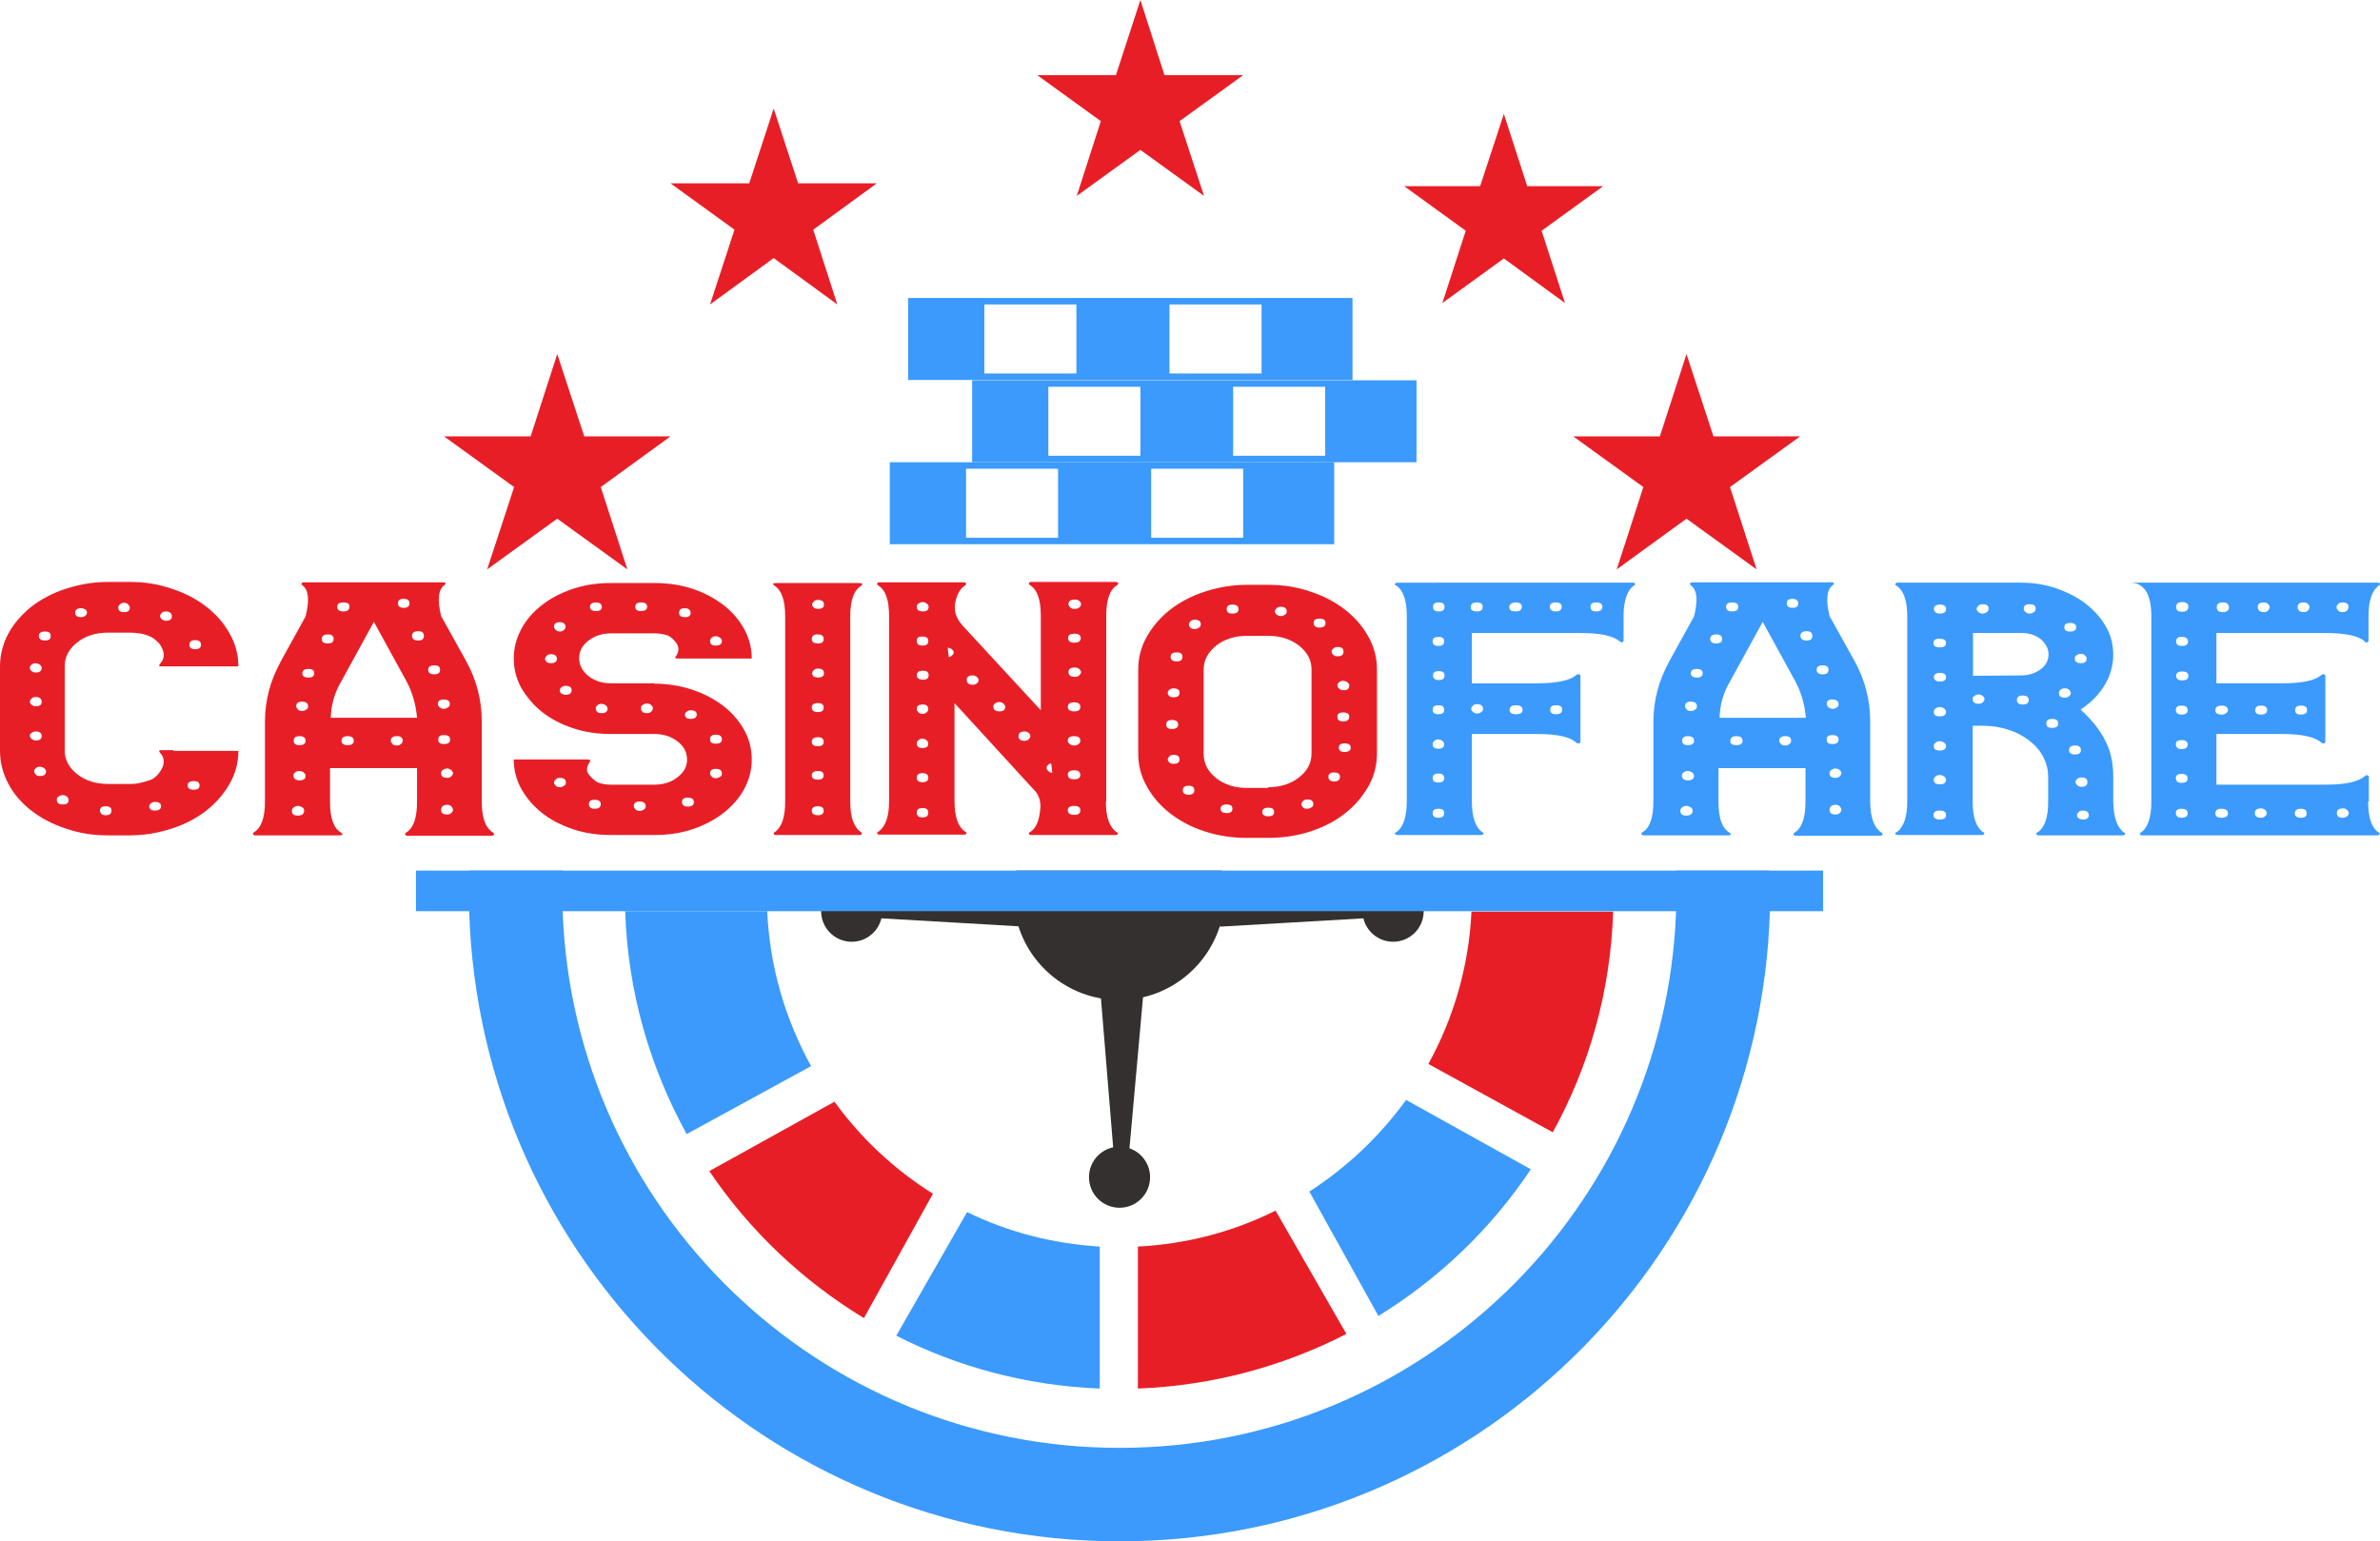 <?xml version="1.0" encoding="UTF-8"?> <svg xmlns="http://www.w3.org/2000/svg" xmlns:xlink="http://www.w3.org/1999/xlink" version="1.1" id="Layer_1" x="0px" y="0px" viewBox="143.7 232.9 662 428.8" style="enable-background:new 143.7 232.9 662 428.8;" xml:space="preserve"> <style type="text/css"> .st0{stroke:#FFFFFF;stroke-miterlimit:10;} .st1{fill:#00478F;} .st2{fill:#3898FC;} .st3{fill:#95D03B;} .st4{fill:#83BFFC;} .st5{fill:#3B9AFC;} .st6{fill:#E81E26;} .st7{fill:#2A91FC;} .st8{fill:#FFFFFF;} .st9{fill:#FDFDFD;} .st10{fill:#34302F;} </style> <g> <path class="st6" d="M191.9,441.8H210c0,3.2-0.8,6.3-2.4,9.1c-1.6,2.8-3.7,5.3-6.5,7.5c-2.7,2.1-5.9,3.8-9.6,5 c-3.7,1.2-7.6,1.9-11.7,1.9h-6.1c-4.1,0-8-0.6-11.7-1.9c-3.7-1.2-6.9-2.9-9.6-5c-2.7-2.1-4.9-4.6-6.4-7.5c-1.5-2.8-2.3-5.9-2.3-9.1 v-23.5c0-3.2,0.8-6.3,2.3-9.1c1.5-2.8,3.7-5.3,6.4-7.5c2.7-2.1,5.9-3.8,9.6-5c3.7-1.2,7.6-1.9,11.7-1.9h6.1c4.1,0,8,0.6,11.7,1.9 c3.7,1.2,6.9,2.9,9.6,5c2.7,2.1,4.9,4.6,6.5,7.5c1.6,2.8,2.4,5.9,2.4,9.1h-18.1h-3.3c-0.7,0-0.8-0.2-0.4-0.7 c1.5-1.6,1.4-3.5-0.3-5.8c-0.4-0.3-0.7-0.7-1.1-1c-0.4-0.3-0.8-0.6-1.3-0.8c-1.7-0.8-3.6-1.1-5.7-1.1h-6.1c-3.4,0-6.2,0.9-8.5,2.7 c-2.3,1.8-3.5,4-3.5,6.6v9.4v4.6v9.5c0,2.6,1.2,4.8,3.5,6.6c2.3,1.8,5.2,2.7,8.5,2.7h6.1c1.1,0,2-0.1,2.9-0.3 c0.9-0.2,1.8-0.5,2.8-0.8c0.9-0.3,1.7-1,2.4-1.9c1.7-2.2,1.8-4.1,0.3-5.7c-0.4-0.5-0.3-0.7,0.4-0.7H191.9z M153.6,417.4 c-0.4,0-0.8,0.1-1.1,0.4c-0.3,0.2-0.5,0.5-0.5,0.9c0,0.3,0.2,0.7,0.5,0.9c0.3,0.3,0.7,0.4,1.1,0.4c1.1,0,1.7-0.4,1.7-1.3 c0-0.3-0.2-0.6-0.5-0.9C154.4,417.6,154,417.4,153.6,417.4z M153.6,426.8c-0.4,0-0.8,0.1-1.1,0.4c-0.3,0.3-0.5,0.6-0.5,0.9 c0,0.3,0.2,0.6,0.5,0.9c0.3,0.2,0.7,0.4,1.1,0.4c1.1,0,1.7-0.4,1.7-1.2C155.3,427.3,154.7,426.8,153.6,426.8z M152,437.6 c0,0.3,0.2,0.6,0.5,0.9c0.3,0.2,0.7,0.4,1.1,0.4c1.1,0,1.7-0.4,1.7-1.2c0-0.9-0.6-1.3-1.7-1.3c-0.4,0-0.8,0.1-1.1,0.4 C152.1,437,152,437.3,152,437.6z M154.8,448.8c1.1,0,1.7-0.4,1.7-1.3c0-0.3-0.2-0.6-0.5-0.9c-0.4-0.2-0.8-0.4-1.2-0.4 c-0.4,0-0.8,0.1-1.1,0.4c-0.3,0.2-0.5,0.5-0.5,0.9c0,0.3,0.2,0.7,0.5,0.9C153.9,448.7,154.3,448.8,154.8,448.8z M156.2,411.1 c1.1,0,1.6-0.4,1.6-1.3c0-0.8-0.5-1.2-1.6-1.2c-1.1,0-1.7,0.4-1.7,1.2C154.5,410.6,155.1,411.1,156.2,411.1z M161.2,456.7 c1.1,0,1.6-0.4,1.6-1.3c0-0.3-0.2-0.6-0.5-0.9c-0.3-0.2-0.7-0.4-1.1-0.4c-0.4,0-0.8,0.1-1.2,0.4c-0.4,0.2-0.5,0.5-0.5,0.9 C159.5,456.3,160.1,456.7,161.2,456.7z M166.3,402.1c-1.1,0-1.7,0.4-1.7,1.3c0,0.8,0.6,1.2,1.7,1.2c0.4,0,0.8-0.1,1.1-0.4 c0.3-0.2,0.5-0.5,0.5-0.9c0-0.3-0.2-0.7-0.5-0.9C167.1,402.3,166.7,402.1,166.3,402.1z M173.1,459.7c1.1,0,1.6-0.4,1.6-1.3 c0-0.8-0.5-1.2-1.6-1.2s-1.6,0.4-1.6,1.2C171.6,459.3,172.1,459.7,173.1,459.7z M178.2,400.6c-0.4,0-0.8,0.1-1.1,0.4 c-0.3,0.2-0.5,0.5-0.5,0.9c0,0.9,0.5,1.3,1.6,1.3s1.6-0.4,1.6-1.3c0-0.3-0.2-0.6-0.5-0.9C179,400.7,178.6,400.6,178.2,400.6z M186.8,458.4c1.1,0,1.7-0.4,1.7-1.2c0-0.8-0.6-1.2-1.7-1.2c-0.4,0-0.8,0.1-1.1,0.4c-0.3,0.2-0.5,0.5-0.5,0.9 c0,0.3,0.2,0.6,0.5,0.9C185.9,458.3,186.3,458.4,186.8,458.4z M189.8,403c-0.4,0-0.8,0.1-1.1,0.4c-0.3,0.3-0.5,0.6-0.5,0.9 c0,0.3,0.2,0.6,0.5,0.9c0.3,0.2,0.7,0.4,1.1,0.4c1.1,0,1.7-0.4,1.7-1.2C191.5,403.5,190.9,403,189.8,403z M197.6,450.2 c-1.1,0-1.7,0.4-1.7,1.2c0,0.8,0.6,1.2,1.7,1.2c1.1,0,1.6-0.4,1.6-1.2C199.2,450.6,198.7,450.2,197.6,450.2z M198,411 c-1.1,0-1.6,0.4-1.6,1.3c0,0.8,0.5,1.2,1.6,1.2c1.1,0,1.6-0.4,1.6-1.2C199.6,411.4,199.1,411,198,411z"></path> <path class="st6" d="M280.8,464.5c0.3,0.2,0.4,0.4,0.3,0.6c-0.1,0.2-0.3,0.3-0.7,0.3h-23.3c-0.4,0-0.6-0.1-0.7-0.3 c-0.1-0.2,0-0.4,0.3-0.6c2-1.2,3-4.1,3-8.5v-9.4h-24.2v9.4c0,4.5,1,7.3,3,8.5c0.7,0.5,0.6,0.8-0.4,0.8h-23.3 c-0.4,0-0.6-0.1-0.7-0.3c-0.1-0.2,0-0.4,0.3-0.6c2-1.2,3-4.1,3-8.5v-14v-8.3c0-2.9,0.4-5.8,1.1-8.5c0.7-2.7,1.8-5.4,3.3-8.2 l6.9-12.5c1.1-4.4,0.9-7.3-0.8-8.6c-0.3-0.2-0.4-0.4-0.3-0.6c0.1-0.2,0.3-0.3,0.7-0.3h38.5c0.9,0,1.1,0.3,0.5,0.8 c-1.7,1.2-2,4.1-0.9,8.6l6.9,12.4c1.5,2.7,2.6,5.5,3.3,8.2c0.7,2.7,1.1,5.5,1.1,8.5v8.3v14C277.7,460.4,278.7,463.2,280.8,464.5z M226.6,459.8c1.1,0,1.7-0.5,1.7-1.4c0-0.4-0.2-0.7-0.5-0.9c-0.4-0.2-0.8-0.4-1.2-0.4c-0.4,0-0.8,0.1-1.2,0.4 c-0.4,0.3-0.5,0.6-0.5,0.9C224.8,459.4,225.4,459.8,226.6,459.8z M227,440.2c1.1,0,1.7-0.4,1.7-1.2c0-0.9-0.6-1.3-1.7-1.3 c-1.1,0-1.6,0.4-1.6,1.3C225.4,439.8,225.9,440.2,227,440.2z M227,450c1.1,0,1.7-0.4,1.7-1.3c0-0.3-0.2-0.6-0.5-0.9 c-0.3-0.2-0.7-0.4-1.3-0.4c-0.4,0-0.8,0.1-1.1,0.4c-0.3,0.2-0.5,0.5-0.5,0.9C225.4,449.5,225.9,450,227,450z M227.7,430.7 c0.4,0,0.8-0.1,1.2-0.4c0.4-0.2,0.5-0.5,0.5-0.9c0-0.9-0.6-1.3-1.7-1.3c-1.1,0-1.6,0.4-1.6,1.3c0,0.3,0.2,0.6,0.5,0.9 C226.9,430.6,227.3,430.7,227.7,430.7z M229.5,421.4c1.1,0,1.6-0.4,1.6-1.2c0-0.8-0.5-1.2-1.6-1.2c-1.1,0-1.7,0.4-1.7,1.2 C227.7,420.9,228.3,421.4,229.5,421.4z M234.9,411.9c1.1,0,1.6-0.4,1.6-1.2c0-0.9-0.5-1.3-1.6-1.3c-1.1,0-1.7,0.4-1.7,1.3 C233.2,411.5,233.7,411.9,234.9,411.9z M259.7,432.6c-0.3-3.5-1.2-6.9-2.9-10.1l-9.1-16.6l-9.1,16.6c-1.9,3.2-2.8,6.6-2.9,10.1 H259.7z M239.2,400.5c-1.1,0-1.7,0.4-1.7,1.2c0,0.9,0.6,1.3,1.7,1.3c1.1,0,1.7-0.4,1.7-1.3C241,400.9,240.4,400.5,239.2,400.5z M240.4,440.2c1.1,0,1.7-0.4,1.7-1.2c0-0.9-0.6-1.3-1.7-1.3c-1.1,0-1.7,0.4-1.7,1.3C238.7,439.8,239.3,440.2,240.4,440.2z M254.1,440.3c0.4,0,0.8-0.1,1.1-0.4c0.3-0.2,0.5-0.5,0.5-0.9c0-0.9-0.5-1.3-1.6-1.3c-1.1,0-1.7,0.4-1.7,1.3c0,0.3,0.2,0.6,0.5,0.9 C253.1,440.2,253.5,440.3,254.1,440.3z M256,399.5c-1.1,0-1.6,0.4-1.6,1.2c0,0.9,0.5,1.3,1.6,1.3s1.6-0.4,1.6-1.3 C257.6,400,257.1,399.5,256,399.5z M260,411.1c1.1,0,1.6-0.4,1.6-1.3c0-0.9-0.5-1.3-1.6-1.3c-1.1,0-1.7,0.4-1.7,1.3 C258.3,410.6,258.9,411.1,260,411.1z M262.8,419.2c0,0.9,0.6,1.3,1.7,1.3c1.1,0,1.6-0.4,1.6-1.3c0-0.8-0.5-1.2-1.6-1.2 C263.4,418,262.8,418.4,262.8,419.2z M267.1,427.5c-1.1,0-1.6,0.4-1.6,1.3c0,0.3,0.2,0.6,0.5,0.9c0.3,0.2,0.7,0.4,1.1,0.4 c0.4,0,0.8-0.1,1.2-0.4c0.4-0.2,0.5-0.5,0.5-0.9C268.9,428,268.3,427.5,267.1,427.5z M265.6,438.6c0,0.9,0.5,1.3,1.6,1.3 c1.1,0,1.7-0.4,1.7-1.3c0-0.8-0.6-1.2-1.7-1.2C266.1,437.4,265.6,437.8,265.6,438.6z M268.1,449.3c0.4,0,0.8-0.1,1.1-0.4 c0.3-0.3,0.5-0.6,0.5-0.9c0-0.3-0.2-0.6-0.5-0.9c-0.3-0.2-0.7-0.4-1.1-0.4c-0.4,0-0.8,0.1-1.2,0.4c-0.4,0.2-0.5,0.5-0.5,0.9 C266.4,448.9,266.9,449.3,268.1,449.3z M268.1,459.5c0.4,0,0.8-0.1,1.1-0.4c0.3-0.2,0.5-0.6,0.5-0.9s-0.2-0.7-0.5-1 c-0.3-0.3-0.7-0.4-1.1-0.4c-1.1,0-1.7,0.5-1.7,1.4C266.4,459.1,266.9,459.5,268.1,459.5z"></path> <path class="st6" d="M325.7,423.1c3.8,0,7.3,0.6,10.6,1.7c3.3,1.1,6.1,2.6,8.6,4.5c2.5,1.9,4.4,4.2,5.8,6.7 c1.4,2.5,2.1,5.3,2.1,8.2c0,2.9-0.7,5.6-2.1,8.2c-1.4,2.6-3.4,4.8-5.8,6.7c-2.5,1.9-5.3,3.4-8.6,4.5c-3.3,1.1-6.8,1.6-10.6,1.6h-6 h-6.1c-3.7,0-7.2-0.5-10.5-1.6c-3.3-1.1-6.2-2.6-8.6-4.5c-2.4-1.9-4.3-4.1-5.8-6.7c-1.4-2.6-2.1-5.3-2.1-8.2h18h2.5 c0.7,0,0.9,0.2,0.7,0.6c-1,1.4-1.1,2.6-0.3,3.6c0.8,1,1.6,1.7,2.5,2.2c1.1,0.4,2.3,0.6,3.6,0.6h6.1h6c2.6,0,4.7-0.7,6.5-2.1 c1.8-1.4,2.6-3,2.6-4.9c0-2-0.9-3.7-2.6-5c-1.8-1.4-3.9-2.1-6.5-2.1h-6h-6.1c-3.7,0-7.2-0.5-10.5-1.6c-3.3-1.1-6.2-2.6-8.6-4.5 c-2.4-1.9-4.3-4.2-5.8-6.7c-1.4-2.6-2.1-5.3-2.1-8.2c0-2.9,0.7-5.6,2.1-8.2c1.4-2.6,3.3-4.8,5.8-6.7c2.4-1.9,5.3-3.4,8.6-4.5 c3.3-1.1,6.8-1.6,10.5-1.6h6.1h6c3.8,0,7.3,0.5,10.6,1.6c3.3,1.1,6.1,2.6,8.6,4.5c2.5,1.9,4.4,4.2,5.8,6.7c1.4,2.6,2.1,5.3,2.1,8.2 h-18h-2.6c-0.7,0-0.9-0.2-0.5-0.6c0.9-1.3,0.9-2.5,0.2-3.6c-0.8-1.1-1.6-1.8-2.4-2.2c-1.2-0.4-2.5-0.6-3.7-0.6h-6h-6.1 c-2.5,0-4.6,0.7-6.3,2c-1.8,1.4-2.6,3-2.6,4.9c0,2,0.9,3.6,2.6,5c1.8,1.4,3.9,2,6.3,2h6.1H325.7z M296.9,417.4 c1.1,0,1.7-0.4,1.7-1.2c0-0.9-0.6-1.3-1.7-1.3c-0.4,0-0.8,0.1-1.1,0.4c-0.3,0.3-0.5,0.6-0.5,0.9c0,0.3,0.2,0.6,0.5,0.9 C296.1,417.3,296.5,417.4,296.9,417.4z M299.4,406c-1.1,0-1.6,0.4-1.6,1.3c0,0.3,0.2,0.6,0.5,0.9c0.3,0.2,0.7,0.4,1.1,0.4 c0.4,0,0.8-0.1,1.1-0.4c0.3-0.2,0.5-0.5,0.5-0.9C301,406.5,300.5,406,299.4,406z M299.4,451.9c0.4,0,0.8-0.1,1.2-0.4 c0.4-0.2,0.5-0.5,0.5-0.9c0-0.9-0.6-1.3-1.7-1.3c-0.4,0-0.8,0.1-1.1,0.4c-0.3,0.3-0.5,0.6-0.5,0.9c0,0.3,0.2,0.6,0.5,0.9 C298.6,451.8,299,451.9,299.4,451.9z M301,426.2c1.1,0,1.7-0.4,1.7-1.3c0-0.8-0.6-1.2-1.7-1.2c-0.4,0-0.8,0.1-1.1,0.4 c-0.3,0.2-0.5,0.5-0.5,0.9c0,0.3,0.2,0.7,0.5,0.9C300.2,426,300.6,426.2,301,426.2z M309.1,457.9c1.1,0,1.7-0.4,1.7-1.3 c0-0.8-0.6-1.2-1.7-1.2c-1.1,0-1.6,0.4-1.6,1.2C307.5,457.4,308,457.9,309.1,457.9z M309.5,400.5c-1.1,0-1.7,0.4-1.7,1.2 c0,0.8,0.6,1.2,1.7,1.2c1.1,0,1.6-0.4,1.6-1.2C311,400.9,310.5,400.5,309.5,400.5z M311,431.3c1.1,0,1.7-0.4,1.7-1.3 c0-0.3-0.2-0.6-0.5-0.9c-0.4-0.2-0.8-0.4-1.2-0.4c-0.4,0-0.8,0.1-1.1,0.4c-0.3,0.2-0.5,0.5-0.5,0.9 C309.5,430.9,310,431.3,311,431.3z M321.6,458.5c0.4,0,0.8-0.1,1.2-0.4c0.4-0.2,0.5-0.5,0.5-0.9c0-0.9-0.6-1.3-1.7-1.3 c-1.1,0-1.6,0.4-1.6,1.3c0,0.3,0.2,0.6,0.5,0.9C320.8,458.4,321.2,458.5,321.6,458.5z M322,400.5c-1.1,0-1.6,0.4-1.6,1.2 c0,0.8,0.5,1.2,1.6,1.2c1.1,0,1.7-0.4,1.7-1.2C323.7,400.9,323.2,400.5,322,400.5z M323.7,431.3c0.4,0,0.8-0.1,1.1-0.4 c0.3-0.2,0.5-0.6,0.5-1c0-0.3-0.2-0.6-0.5-0.9c-0.3-0.2-0.7-0.4-1.1-0.4c-0.4,0-0.8,0.1-1.2,0.4c-0.4,0.2-0.5,0.5-0.5,0.9 C322,430.9,322.6,431.3,323.7,431.3z M334.2,402.1c-1.1,0-1.6,0.4-1.6,1.3c0,0.8,0.5,1.2,1.6,1.2s1.6-0.4,1.6-1.2 C335.8,402.6,335.2,402.1,334.2,402.1z M335,457.3c1.1,0,1.7-0.4,1.7-1.3c0-0.8-0.6-1.2-1.7-1.2c-1.1,0-1.6,0.4-1.6,1.2 C333.4,456.8,333.9,457.3,335,457.3z M335.8,432.9c1.1,0,1.7-0.4,1.7-1.2c0-0.8-0.6-1.2-1.7-1.2c-0.4,0-0.8,0.1-1.1,0.4 c-0.3,0.2-0.5,0.5-0.5,0.9c0,0.3,0.2,0.6,0.5,0.9C335,432.8,335.3,432.9,335.8,432.9z M342.8,409.9c-0.4,0-0.8,0.1-1.1,0.4 c-0.3,0.2-0.5,0.5-0.5,0.9c0,0.9,0.5,1.3,1.6,1.3c1.1,0,1.7-0.4,1.7-1.3c0-0.3-0.2-0.6-0.5-0.9 C343.6,410.1,343.2,409.9,342.8,409.9z M342.8,439.8c1.1,0,1.7-0.4,1.7-1.2c0-0.9-0.6-1.3-1.7-1.3c-1.1,0-1.6,0.4-1.6,1.3 C341.2,439.4,341.7,439.8,342.8,439.8z M342.8,449.4c0.4,0,0.8-0.1,1.2-0.4c0.4-0.2,0.5-0.5,0.5-0.9c0-0.9-0.6-1.3-1.7-1.3 c-1.1,0-1.6,0.4-1.6,1.3c0,0.3,0.2,0.6,0.5,0.9C342,449.3,342.3,449.4,342.8,449.4z"></path> <path class="st6" d="M380.2,455.9c0,4.4,1,7.2,3,8.5c0.2,0.1,0.2,0.3,0.2,0.5c0,0.2-0.3,0.3-0.7,0.3h-23.1c-0.4,0-0.7-0.1-0.7-0.3 c0-0.2,0.1-0.4,0.3-0.5c1.9-1.3,2.9-4.1,2.9-8.5v-51.5c0-4.5-1-7.3-2.9-8.5c-0.7-0.5-0.6-0.8,0.4-0.8h14.5h6.1h2.5 c0.9,0,1.1,0.3,0.5,0.8c-2,1.2-3,4-3,8.5v4.6v8.5v14.9v18.7V455.9z M369.5,410.7c0,0.8,0.6,1.2,1.7,1.2c1.1,0,1.6-0.4,1.6-1.2 c0-0.9-0.5-1.3-1.6-1.3C370.1,409.3,369.5,409.8,369.5,410.7z M371.2,431c1.1,0,1.6-0.4,1.6-1.3c0-0.8-0.5-1.2-1.6-1.2 c-1.1,0-1.7,0.4-1.7,1.2C369.5,430.6,370.1,431,371.2,431z M371.2,440.5c1.1,0,1.6-0.4,1.6-1.2c0-0.9-0.5-1.3-1.6-1.3 c-1.1,0-1.7,0.4-1.7,1.3C369.5,440.1,370.1,440.5,371.2,440.5z M371.2,449.8c1.1,0,1.6-0.4,1.6-1.2c0-0.8-0.5-1.2-1.6-1.2 c-1.1,0-1.7,0.4-1.7,1.2C369.5,449.4,370.1,449.8,371.2,449.8z M371.2,459.7c1.1,0,1.6-0.4,1.6-1.3c0-0.8-0.5-1.2-1.6-1.2 c-1.1,0-1.7,0.4-1.7,1.2C369.5,459.3,370.1,459.7,371.2,459.7z M371.2,402.3c1.1,0,1.7-0.4,1.7-1.2c0-0.9-0.6-1.3-1.7-1.3 c-0.4,0-0.8,0.1-1.1,0.4c-0.3,0.3-0.5,0.6-0.5,0.9c0,0.3,0.2,0.6,0.5,0.9C370.4,402.2,370.8,402.3,371.2,402.3z M371.2,421.4 c1.1,0,1.7-0.4,1.7-1.2c0-0.9-0.6-1.3-1.7-1.3c-0.4,0-0.8,0.1-1.1,0.4c-0.3,0.2-0.5,0.6-0.5,1c0,0.3,0.2,0.6,0.5,0.9 C370.4,421.2,370.8,421.4,371.2,421.4z"></path> <path class="st6" d="M451.3,455.9c0,4.3,1,7.2,3,8.5c0.3,0.1,0.4,0.3,0.3,0.5c-0.1,0.2-0.3,0.3-0.7,0.3h-23.3 c-0.4,0-0.6-0.1-0.7-0.3c-0.1-0.2,0-0.4,0.3-0.5c1.6-1,2.5-3,2.8-6c0.2-1.2,0.1-2.3-0.2-3.3c-0.3-1-0.9-2-1.9-2.9l-21.7-23.7v8.6 v4.6v14.1c0,4.3,1,7.2,3,8.5c0.3,0.1,0.4,0.3,0.3,0.5c-0.1,0.2-0.3,0.3-0.7,0.3h-23.4c-0.4,0-0.6-0.1-0.7-0.3 c-0.1-0.2,0-0.4,0.3-0.5c2-1.4,3-4.2,3-8.5v-4.7v-46.8c0-4.5-1-7.3-3-8.5c-0.3-0.2-0.4-0.4-0.3-0.6c0.1-0.2,0.3-0.3,0.7-0.3h23.3 c0.4,0,0.6,0.1,0.7,0.3c0.1,0.2,0,0.4-0.3,0.6c-1.1,0.7-2,2-2.5,3.9c-0.4,1.4-0.4,2.7-0.1,3.9c0.3,1.1,1,2.3,2,3.4l21.7,23.5v-7.5 v-9.4v-9.4c0-4.5-1-7.3-3-8.5c-0.3-0.2-0.4-0.4-0.3-0.6c0.1-0.2,0.3-0.3,0.7-0.3H454c0.4,0,0.6,0.1,0.7,0.3c0.1,0.2,0,0.4-0.3,0.6 c-2,1.2-3,4.1-3,8.5V455.9z M400.4,403c1.1,0,1.6-0.4,1.6-1.3c0-0.3-0.2-0.6-0.5-0.9c-0.3-0.2-0.7-0.4-1.1-0.4 c-0.4,0-0.8,0.1-1.2,0.4c-0.4,0.2-0.5,0.5-0.5,0.9C398.7,402.6,399.3,403,400.4,403z M398.7,411.2c0,0.9,0.5,1.3,1.6,1.3 c1.1,0,1.6-0.4,1.6-1.3c0-0.8-0.5-1.2-1.6-1.2C399.2,409.9,398.7,410.3,398.7,411.2z M400.4,422c1.1,0,1.6-0.4,1.6-1.3 c0-0.8-0.5-1.2-1.6-1.2c-1.1,0-1.7,0.4-1.7,1.2C398.7,421.5,399.3,422,400.4,422z M400.3,431.5c0.4,0,0.8-0.1,1.1-0.4 c0.3-0.2,0.5-0.5,0.5-0.9c0-0.9-0.5-1.3-1.6-1.3c-1.1,0-1.6,0.4-1.6,1.3c0,0.3,0.2,0.6,0.5,0.9 C399.5,431.4,399.8,431.5,400.3,431.5z M400.3,441c1.1,0,1.6-0.4,1.6-1.3c0-0.3-0.2-0.6-0.5-0.9c-0.3-0.2-0.7-0.4-1.1-0.4 c-0.4,0-0.8,0.1-1.1,0.4c-0.3,0.2-0.5,0.5-0.5,0.9C398.7,440.6,399.2,441,400.3,441z M400.3,450.5c1.1,0,1.6-0.4,1.6-1.2 c0-0.9-0.5-1.3-1.6-1.3c-1.1,0-1.6,0.4-1.6,1.3C398.7,450.1,399.2,450.5,400.3,450.5z M400.3,460.3c1.1,0,1.6-0.4,1.6-1.3 c0-0.9-0.5-1.3-1.6-1.3c-1.1,0-1.6,0.4-1.6,1.3C398.7,459.9,399.2,460.3,400.3,460.3z M408.3,415.4c0.9-0.6,0.9-1.3,0-2 c-0.2-0.1-0.3-0.1-0.5-0.2c-0.1-0.1-0.3-0.1-0.5-0.1l0.3,2.6C407.8,415.7,408.1,415.6,408.3,415.4z M414.3,423.4 c0.4,0,0.8-0.1,1.1-0.4c0.3-0.2,0.5-0.5,0.5-0.9c0-0.3-0.2-0.6-0.5-0.9c-0.3-0.2-0.7-0.4-1.1-0.4c-1.1,0-1.7,0.4-1.7,1.2 C412.6,423,413.2,423.4,414.3,423.4z M421.7,430.8c1.1,0,1.6-0.4,1.6-1.3c0-0.3-0.2-0.6-0.5-0.9c-0.3-0.2-0.7-0.4-1.1-0.4 c-0.4,0-0.8,0.1-1.2,0.4c-0.4,0.2-0.5,0.5-0.5,0.9C420,430.4,420.6,430.8,421.7,430.8z M428.7,439c0.4,0,0.8-0.1,1.1-0.4 c0.3-0.3,0.5-0.6,0.5-0.9c0-0.3-0.2-0.7-0.5-0.9c-0.3-0.3-0.7-0.4-1.1-0.4c-1.1,0-1.7,0.4-1.7,1.3C427,438.6,427.6,439,428.7,439z M435.4,447.5c0.3,0.3,0.7,0.4,1,0.4l-0.3-2.6c-0.3,0-0.5,0.1-0.8,0.3C434.6,446.2,434.6,446.9,435.4,447.5z M440.8,410.4 c0,0.9,0.6,1.3,1.8,1.3c1.1,0,1.7-0.4,1.7-1.3c0-0.8-0.6-1.2-1.7-1.2C441.3,409.2,440.8,409.6,440.8,410.4z M442.5,430.8 c1.1,0,1.7-0.4,1.7-1.2c0-0.9-0.6-1.3-1.7-1.3c-1.2,0-1.8,0.4-1.8,1.3C440.8,430.4,441.3,430.8,442.5,430.8z M442.5,440.3 c0.5,0,0.8-0.1,1.2-0.4c0.3-0.2,0.5-0.5,0.5-0.9c0-0.9-0.6-1.3-1.7-1.3c-1.2,0-1.8,0.4-1.8,1.3c0,0.3,0.2,0.6,0.5,0.9 C441.7,440.2,442.1,440.3,442.5,440.3z M442.5,449.7c1.1,0,1.7-0.4,1.7-1.2c0-0.9-0.6-1.3-1.7-1.3c-1.2,0-1.8,0.4-1.8,1.3 C440.8,449.3,441.3,449.7,442.5,449.7z M442.5,459.6c1.1,0,1.7-0.4,1.7-1.3c0-0.8-0.6-1.2-1.7-1.2c-1.2,0-1.8,0.4-1.8,1.2 C440.8,459.2,441.3,459.6,442.5,459.6z M442.7,402.3c0.5,0,0.8-0.1,1.2-0.4c0.3-0.2,0.5-0.5,0.5-0.9c0-0.3-0.2-0.7-0.5-0.9 c-0.3-0.3-0.7-0.4-1.2-0.4c-1.2,0-1.8,0.4-1.8,1.3c0,0.3,0.2,0.6,0.5,0.9C441.7,402.2,442.1,402.3,442.7,402.3z M442.7,421.2 c0.5,0,0.8-0.1,1.2-0.4c0.3-0.3,0.5-0.6,0.5-0.9c0-0.3-0.2-0.6-0.5-0.9c-0.3-0.2-0.7-0.4-1.2-0.4c-1.2,0-1.8,0.4-1.8,1.2 C440.9,420.8,441.5,421.2,442.7,421.2z"></path> <path class="st6" d="M496.5,395.6c4.1,0,8,0.6,11.7,1.9c3.7,1.2,6.9,2.9,9.6,5c2.7,2.1,4.9,4.6,6.5,7.5c1.6,2.8,2.4,5.9,2.4,9.1 v23.5c0,3.2-0.8,6.3-2.4,9.1c-1.6,2.8-3.7,5.3-6.5,7.5c-2.7,2.1-5.9,3.8-9.6,5c-3.7,1.2-7.6,1.8-11.7,1.8h-6c-4.1,0-8-0.6-11.7-1.8 c-3.7-1.2-6.9-2.9-9.6-5c-2.7-2.1-4.9-4.6-6.5-7.5c-1.6-2.8-2.4-5.9-2.4-9.1v-23.5c0-3.2,0.8-6.3,2.4-9.1c1.6-2.8,3.7-5.3,6.5-7.5 c2.7-2.1,5.9-3.8,9.6-5c3.7-1.2,7.6-1.9,11.7-1.9H496.5z M468.1,434.5c0,0.8,0.5,1.2,1.6,1.2c1.1,0,1.7-0.4,1.7-1.2 c0-0.9-0.6-1.3-1.7-1.3C468.6,433.2,468.1,433.6,468.1,434.5z M470.1,426.9c1.1,0,1.7-0.4,1.7-1.3c0-0.8-0.6-1.2-1.7-1.2 c-0.4,0-0.8,0.1-1.1,0.4c-0.3,0.2-0.5,0.5-0.5,0.9c0,0.3,0.2,0.7,0.5,0.9C469.3,426.8,469.7,426.9,470.1,426.9z M470.1,445.4 c1.1,0,1.7-0.4,1.7-1.2c0-0.9-0.6-1.3-1.7-1.3c-0.4,0-0.8,0.1-1.1,0.4c-0.3,0.3-0.5,0.6-0.5,0.9c0,0.3,0.2,0.6,0.5,0.9 C469.3,445.3,469.7,445.4,470.1,445.4z M471,416.9c1.1,0,1.6-0.4,1.6-1.3c0-0.8-0.5-1.2-1.6-1.2c-1.1,0-1.7,0.4-1.7,1.2 C469.3,416.5,469.9,416.9,471,416.9z M474.3,454c1.1,0,1.6-0.4,1.6-1.2c0-0.9-0.5-1.3-1.6-1.3s-1.6,0.4-1.6,1.3 C472.7,453.6,473.3,454,474.3,454z M475.9,407.9c0.5,0,0.9-0.1,1.3-0.4c0.3-0.2,0.5-0.5,0.5-0.9c0-0.9-0.6-1.3-1.7-1.3 c-0.4,0-0.8,0.1-1.1,0.4c-0.3,0.2-0.5,0.6-0.5,1c0,0.3,0.2,0.6,0.5,0.9C475.1,407.8,475.5,407.9,475.9,407.9z M496.5,451.9 c3.3,0,6.2-0.9,8.5-2.7c2.3-1.8,3.5-4,3.5-6.6v-9.4v-4.7v-9.4c0-2.6-1.2-4.8-3.5-6.6c-2.3-1.8-5.2-2.7-8.5-2.7h-6 c-1.7,0-3.2,0.2-4.7,0.7c-1.5,0.5-2.7,1.1-3.8,2c-1.1,0.9-2,1.9-2.6,3c-0.6,1.1-0.9,2.4-0.9,3.7v9.4v4.7v9.4c0,1.3,0.3,2.5,0.9,3.7 c0.6,1.1,1.5,2.1,2.6,3c1.1,0.9,2.4,1.5,3.8,2c1.5,0.5,3,0.7,4.7,0.7H496.5z M484.9,459.1c1.1,0,1.6-0.4,1.6-1.2 c0-0.8-0.5-1.2-1.6-1.2c-1.1,0-1.7,0.4-1.7,1.2C483.2,458.7,483.8,459.1,484.9,459.1z M486.5,401.1c-1.1,0-1.6,0.4-1.6,1.3 c0,0.8,0.5,1.2,1.6,1.2c1.1,0,1.7-0.4,1.7-1.2C488.2,401.5,487.6,401.1,486.5,401.1z M496.5,460c1.1,0,1.6-0.4,1.6-1.2 c0-0.8-0.5-1.2-1.6-1.2c-1.1,0-1.7,0.4-1.7,1.2C494.8,459.6,495.4,460,496.5,460z M499.9,401.7c-0.4,0-0.8,0.1-1.1,0.4 c-0.3,0.3-0.5,0.6-0.5,0.9c0,0.3,0.2,0.6,0.5,0.9c0.3,0.2,0.7,0.4,1.1,0.4c0.4,0,0.8-0.1,1.2-0.4c0.4-0.2,0.5-0.5,0.5-0.9 C501.6,402.1,501,401.7,499.9,401.7z M507.3,457.9c0.4,0,0.8-0.1,1.2-0.4c0.4-0.2,0.5-0.5,0.5-0.9c0-0.9-0.6-1.3-1.7-1.3 c-0.4,0-0.8,0.1-1.1,0.4c-0.3,0.2-0.5,0.6-0.5,1c0,0.3,0.2,0.6,0.5,0.9C506.4,457.8,506.8,457.9,507.3,457.9z M510.7,407.5 c1.1,0,1.7-0.4,1.7-1.3c0-0.8-0.6-1.2-1.7-1.2c-1.1,0-1.6,0.4-1.6,1.2C509.1,407,509.6,407.5,510.7,407.5z M514.8,450.3 c1.1,0,1.6-0.4,1.6-1.3c0-0.8-0.5-1.2-1.6-1.2s-1.6,0.4-1.6,1.2C513.2,449.8,513.7,450.3,514.8,450.3z M515.7,412.9 c-0.4,0-0.8,0.1-1.1,0.4c-0.3,0.2-0.5,0.5-0.5,0.9c0,0.3,0.2,0.7,0.5,0.9c0.3,0.3,0.7,0.4,1.1,0.4c1.1,0,1.7-0.4,1.7-1.3 C517.4,413.3,516.9,412.9,515.7,412.9z M519,423.6c0-0.3-0.2-0.6-0.5-0.9c-0.4-0.2-0.8-0.4-1.2-0.4c-0.4,0-0.8,0.1-1.1,0.4 c-0.3,0.2-0.5,0.5-0.5,0.9c0,0.3,0.2,0.7,0.5,0.9c0.3,0.3,0.7,0.4,1.1,0.4C518.5,425,519,424.5,519,423.6z M519,432.3 c0-0.8-0.6-1.2-1.7-1.2c-1.1,0-1.6,0.4-1.6,1.2c0,0.9,0.5,1.3,1.6,1.3C518.5,433.6,519,433.1,519,432.3z M517.7,442.1 c1.1,0,1.7-0.4,1.7-1.2c0-0.8-0.6-1.2-1.7-1.2c-1.1,0-1.6,0.4-1.6,1.2C516.1,441.7,516.6,442.1,517.7,442.1z"></path> <path class="st5" d="M597.8,395c0.4,0,0.7,0.1,0.7,0.3c0,0.2-0.1,0.4-0.3,0.5c-1.9,1.3-2.9,4.2-2.9,8.5v4.7v2 c0,0.3-0.1,0.5-0.4,0.6c-0.3,0-0.5-0.1-0.7-0.3c-1.8-1.5-5.4-2.3-11-2.3h-30.1v9.4v4.6h18c5.7,0,9.4-0.8,11-2.3 c0.3-0.2,0.5-0.3,0.8-0.2c0.3,0.1,0.4,0.2,0.4,0.5v2v4.7v9.4v2.1c0,0.3-0.1,0.4-0.4,0.5c-0.3,0.1-0.5,0-0.8-0.2 c-1.6-1.6-5.2-2.4-11-2.4h-18v4.7v9.4v4.6c0,4.4,1,7.3,2.9,8.6c0.3,0.1,0.4,0.3,0.3,0.5c0,0.2-0.3,0.3-0.7,0.3h-23.1 c-0.4,0-0.7-0.1-0.8-0.3c-0.1-0.2,0-0.3,0.4-0.5c1.9-1.3,2.9-4.2,2.9-8.6v-4.6v-46.9c0-4.4-1-7.2-2.9-8.5c-0.4-0.1-0.5-0.3-0.4-0.5 c0.1-0.2,0.4-0.3,0.8-0.3H597.8z M542.2,411.3c0,0.9,0.5,1.3,1.6,1.3s1.6-0.4,1.6-1.3c0-0.8-0.5-1.2-1.6-1.2 S542.2,410.4,542.2,411.3z M543.8,431.6c1.1,0,1.6-0.4,1.6-1.2c0-0.9-0.5-1.3-1.6-1.3s-1.6,0.4-1.6,1.3 C542.2,431.2,542.7,431.6,543.8,431.6z M543.8,441.2c1.1,0,1.6-0.4,1.6-1.3c0-0.3-0.2-0.6-0.5-0.9c-0.3-0.2-0.7-0.4-1.1-0.4 c-0.4,0-0.8,0.1-1.1,0.4c-0.3,0.2-0.5,0.5-0.5,0.9C542.2,440.8,542.7,441.2,543.8,441.2z M543.8,450.6c1.1,0,1.6-0.4,1.6-1.2 c0-0.9-0.5-1.3-1.6-1.3s-1.6,0.4-1.6,1.3C542.2,450.2,542.7,450.6,543.8,450.6z M543.8,460.4c1.1,0,1.6-0.4,1.6-1.3 c0-0.8-0.5-1.2-1.6-1.2s-1.6,0.4-1.6,1.2C542.2,460,542.7,460.4,543.8,460.4z M543.9,403c1.1,0,1.6-0.4,1.6-1.3 c0-0.8-0.5-1.2-1.6-1.2c-1.1,0-1.6,0.4-1.6,1.2C542.3,402.6,542.8,403,543.9,403z M543.9,422.1c1.1,0,1.6-0.4,1.6-1.3 c0-0.8-0.5-1.2-1.6-1.2c-1.1,0-1.6,0.4-1.6,1.2C542.3,421.6,542.8,422.1,543.9,422.1z M554.5,403c1.1,0,1.6-0.4,1.6-1.3 c0-0.8-0.5-1.2-1.6-1.2c-1.1,0-1.7,0.4-1.7,1.2C552.7,402.6,553.3,403,554.5,403z M554.5,428.8c-0.4,0-0.8,0.1-1.1,0.4 c-0.3,0.3-0.5,0.6-0.5,0.9c0,0.3,0.2,0.6,0.5,0.9c0.3,0.2,0.7,0.4,1.1,0.4c0.4,0,0.8-0.1,1.2-0.4c0.4-0.2,0.5-0.5,0.5-0.9 C556.2,429.2,555.6,428.8,554.5,428.8z M565.2,403c1.2,0,1.8-0.4,1.8-1.3c0-0.8-0.6-1.2-1.8-1.2c-0.5,0-0.8,0.1-1.2,0.4 c-0.3,0.2-0.5,0.5-0.5,0.9c0,0.4,0.2,0.7,0.5,1C564.4,402.9,564.8,403,565.2,403z M565.4,429.1c-1.2,0-1.8,0.4-1.8,1.3 c0,0.8,0.6,1.2,1.8,1.2c1.2,0,1.8-0.4,1.8-1.2C567.2,429.5,566.6,429.1,565.4,429.1z M576.4,403c1.1,0,1.7-0.4,1.7-1.3 c0-0.8-0.6-1.2-1.7-1.2c-1.1,0-1.6,0.4-1.6,1.2C574.8,402.6,575.4,403,576.4,403z M576.5,429.1c-1.1,0-1.6,0.4-1.6,1.3 c0,0.8,0.5,1.2,1.6,1.2c1.1,0,1.7-0.4,1.7-1.2C578.3,429.5,577.7,429.1,576.5,429.1z M587.7,403c1.1,0,1.7-0.4,1.7-1.3 c0-0.8-0.6-1.2-1.7-1.2c-1.1,0-1.6,0.4-1.6,1.2C586.1,402.6,586.6,403,587.7,403z"></path> <path class="st5" d="M667,464.5c0.3,0.2,0.4,0.4,0.3,0.6c-0.1,0.2-0.3,0.3-0.7,0.3h-23.3c-0.4,0-0.6-0.1-0.7-0.3 c-0.1-0.2,0-0.4,0.3-0.6c2-1.2,3-4.1,3-8.5v-9.4h-24.2v9.4c0,4.5,1,7.3,3,8.5c0.7,0.5,0.6,0.8-0.4,0.8h-23.3 c-0.4,0-0.6-0.1-0.7-0.3c-0.1-0.2,0-0.4,0.3-0.6c2-1.2,3-4.1,3-8.5v-14v-8.3c0-2.9,0.4-5.8,1.1-8.5c0.7-2.7,1.8-5.4,3.3-8.2 l6.9-12.5c1.1-4.4,0.9-7.3-0.8-8.6c-0.3-0.2-0.4-0.4-0.3-0.6c0.1-0.2,0.3-0.3,0.7-0.3h38.5c0.9,0,1.1,0.3,0.5,0.8 c-1.7,1.2-2,4.1-0.9,8.6l6.9,12.4c1.5,2.7,2.6,5.5,3.3,8.2c0.7,2.7,1.1,5.5,1.1,8.5v8.3v14C663.9,460.4,665,463.2,667,464.5z M612.8,459.8c1.1,0,1.7-0.5,1.7-1.4c0-0.4-0.2-0.7-0.5-0.9c-0.4-0.2-0.8-0.4-1.2-0.4c-0.4,0-0.8,0.1-1.2,0.4 c-0.4,0.3-0.5,0.6-0.5,0.9C611.1,459.4,611.6,459.8,612.8,459.8z M613.2,440.2c1.1,0,1.7-0.4,1.7-1.2c0-0.9-0.6-1.3-1.7-1.3 c-1.1,0-1.6,0.4-1.6,1.3C611.6,439.8,612.1,440.2,613.2,440.2z M613.2,450c1.1,0,1.7-0.4,1.7-1.3c0-0.3-0.2-0.6-0.5-0.9 c-0.3-0.2-0.7-0.4-1.3-0.4c-0.4,0-0.8,0.1-1.1,0.4c-0.3,0.2-0.5,0.5-0.5,0.9C611.6,449.5,612.1,450,613.2,450z M614,430.7 c0.4,0,0.8-0.1,1.2-0.4c0.4-0.2,0.5-0.5,0.5-0.9c0-0.9-0.6-1.3-1.7-1.3c-1.1,0-1.6,0.4-1.6,1.3c0,0.3,0.2,0.6,0.5,0.9 C613.1,430.6,613.5,430.7,614,430.7z M615.7,421.4c1.1,0,1.6-0.4,1.6-1.2c0-0.8-0.5-1.2-1.6-1.2c-1.1,0-1.7,0.4-1.7,1.2 C614,420.9,614.5,421.4,615.7,421.4z M621.1,411.9c1.1,0,1.6-0.4,1.6-1.2c0-0.9-0.5-1.3-1.6-1.3c-1.1,0-1.7,0.4-1.7,1.3 C619.4,411.5,620,411.9,621.1,411.9z M646,432.6c-0.3-3.5-1.2-6.9-2.9-10.1l-9.1-16.6l-9.1,16.6c-1.9,3.2-2.8,6.6-2.9,10.1H646z M625.5,400.5c-1.1,0-1.7,0.4-1.7,1.2c0,0.9,0.6,1.3,1.7,1.3c1.1,0,1.7-0.4,1.7-1.3C627.2,400.9,626.6,400.5,625.5,400.5z M626.7,440.2c1.1,0,1.7-0.4,1.7-1.2c0-0.9-0.6-1.3-1.7-1.3c-1.1,0-1.7,0.4-1.7,1.3C624.9,439.8,625.5,440.2,626.7,440.2z M640.3,440.3c0.4,0,0.8-0.1,1.1-0.4c0.3-0.2,0.5-0.5,0.5-0.9c0-0.9-0.5-1.3-1.6-1.3c-1.1,0-1.7,0.4-1.7,1.3c0,0.3,0.2,0.6,0.5,0.9 C639.3,440.2,639.7,440.3,640.3,440.3z M642.3,399.5c-1.1,0-1.6,0.4-1.6,1.2c0,0.9,0.5,1.3,1.6,1.3s1.6-0.4,1.6-1.3 C643.8,400,643.3,399.5,642.3,399.5z M646.2,411.1c1.1,0,1.6-0.4,1.6-1.3c0-0.9-0.5-1.3-1.6-1.3c-1.1,0-1.7,0.4-1.7,1.3 C644.5,410.6,645.1,411.1,646.2,411.1z M649,419.2c0,0.9,0.6,1.3,1.7,1.3c1.1,0,1.6-0.4,1.6-1.3c0-0.8-0.5-1.2-1.6-1.2 C649.6,418,649,418.4,649,419.2z M653.4,427.5c-1.1,0-1.6,0.4-1.6,1.3c0,0.3,0.2,0.6,0.5,0.9c0.3,0.2,0.7,0.4,1.1,0.4 c0.4,0,0.8-0.1,1.2-0.4c0.4-0.2,0.5-0.5,0.5-0.9C655.1,428,654.5,427.5,653.4,427.5z M651.8,438.6c0,0.9,0.5,1.3,1.6,1.3 c1.1,0,1.7-0.4,1.7-1.3c0-0.8-0.6-1.2-1.7-1.2C652.3,437.4,651.8,437.8,651.8,438.6z M654.3,449.3c0.4,0,0.8-0.1,1.1-0.4 c0.3-0.3,0.5-0.6,0.5-0.9c0-0.3-0.2-0.6-0.5-0.9c-0.3-0.2-0.7-0.4-1.1-0.4c-0.4,0-0.8,0.1-1.2,0.4c-0.4,0.2-0.5,0.5-0.5,0.9 C652.6,448.9,653.1,449.3,654.3,449.3z M654.3,459.5c0.4,0,0.8-0.1,1.1-0.4c0.3-0.2,0.5-0.6,0.5-0.9s-0.2-0.7-0.5-1 c-0.3-0.3-0.7-0.4-1.1-0.4c-1.1,0-1.7,0.5-1.7,1.4C652.6,459.1,653.1,459.5,654.3,459.5z"></path> <path class="st5" d="M734.5,464.5c0.3,0.1,0.4,0.3,0.3,0.5c-0.1,0.2-0.3,0.3-0.7,0.3h-23.3c-0.4,0-0.6-0.1-0.7-0.3 c-0.1-0.2,0-0.4,0.3-0.5c2-1.3,3-4.1,3-8.5v-4.7v-2.4c0-1.9-0.5-3.7-1.4-5.5c-0.9-1.7-2.2-3.2-3.9-4.5c-1.7-1.3-3.6-2.3-5.8-3 c-2.2-0.7-4.5-1.1-7-1.1h-2.9v7v9.4v4.7c0,4.4,1,7.2,2.9,8.5c0.3,0.1,0.4,0.3,0.3,0.5c0,0.2-0.3,0.3-0.7,0.3h-2.5h-6.1h-14.7 c-0.4,0-0.6-0.1-0.7-0.3c-0.1-0.2,0-0.4,0.4-0.5c1.9-1.4,2.9-4.2,2.9-8.5v-51.5c0-4.4-1-7.2-2.9-8.5c-0.4-0.2-0.5-0.4-0.4-0.6 c0.1-0.2,0.3-0.3,0.7-0.3h14.7h19.4c3.5,0,6.9,0.5,10,1.6c3.1,1.1,5.9,2.5,8.2,4.3c2.3,1.8,4.2,3.9,5.6,6.4c1.4,2.4,2,5,2,7.8 c0,2.9-0.8,5.8-2.4,8.4c-1.6,2.7-3.8,4.9-6.7,6.8c3.2,2.9,5.5,5.8,6.9,8.7c1.5,2.9,2.2,6.2,2.2,9.9v2.4v4.7 C731.6,460.3,732.6,463.2,734.5,464.5z M681.5,411.8c0,0.8,0.5,1.2,1.7,1.2c1.2,0,1.8-0.4,1.8-1.2c0-0.8-0.6-1.2-1.8-1.2 C682.1,410.5,681.5,411,681.5,411.8z M683.2,432.2c1.2,0,1.8-0.4,1.8-1.3c0-0.3-0.2-0.6-0.5-0.9c-0.4-0.2-0.8-0.4-1.2-0.4 c-0.5,0-0.8,0.1-1.2,0.4c-0.3,0.2-0.5,0.5-0.5,0.9C681.5,431.7,682.1,432.2,683.2,432.2z M683.2,441.7c1.2,0,1.8-0.4,1.8-1.3 c0-0.3-0.2-0.6-0.5-0.9c-0.4-0.2-0.8-0.4-1.2-0.4c-0.5,0-0.8,0.1-1.2,0.4c-0.3,0.2-0.5,0.5-0.5,0.9 C681.5,441.3,682.1,441.7,683.2,441.7z M683.2,451.1c1.2,0,1.8-0.4,1.8-1.3c0-0.3-0.2-0.6-0.5-0.9c-0.4-0.2-0.8-0.4-1.2-0.4 c-0.5,0-0.8,0.1-1.2,0.4c-0.3,0.2-0.5,0.5-0.5,0.9C681.5,450.6,682.1,451.1,683.2,451.1z M683.2,460.9c1.2,0,1.8-0.4,1.8-1.2 c0-0.9-0.6-1.3-1.8-1.3c-1.1,0-1.7,0.4-1.7,1.3C681.5,460.4,682.1,460.9,683.2,460.9z M683.3,403.6c1.1,0,1.7-0.4,1.7-1.3 c0-0.8-0.6-1.2-1.7-1.2c-1.1,0-1.7,0.4-1.7,1.2C681.7,403.1,682.2,403.6,683.3,403.6z M683.3,422.5c1.1,0,1.7-0.4,1.7-1.2 c0-0.8-0.6-1.2-1.7-1.2c-1.1,0-1.7,0.4-1.7,1.2C681.7,422.1,682.2,422.5,683.3,422.5z M694.1,428.7c0.4,0,0.8-0.1,1.1-0.4 c0.3-0.3,0.5-0.6,0.5-0.9c0-0.3-0.2-0.6-0.5-0.9c-0.3-0.2-0.7-0.4-1.1-0.4c-0.4,0-0.8,0.1-1.2,0.4c-0.4,0.2-0.5,0.5-0.5,0.9 C692.4,428.2,692.9,428.7,694.1,428.7z M705.9,420.8c2.1,0,3.9-0.6,5.4-1.7c1.5-1.1,2.2-2.5,2.2-4.2c0-1.6-0.8-3-2.2-4.2 c-1.5-1.2-3.3-1.7-5.4-1.7h-13.4v0.1v0.7v11v0.1L705.9,420.8z M695.1,401c-0.4,0-0.8,0.1-1.1,0.4c-0.3,0.3-0.5,0.6-0.5,0.9 c0,0.3,0.2,0.6,0.5,0.9c0.3,0.2,0.7,0.4,1.1,0.4c0.4,0,0.8-0.1,1.2-0.4c0.4-0.2,0.5-0.5,0.5-0.9C696.9,401.4,696.3,401,695.1,401z M706.3,428.9c1.1,0,1.7-0.4,1.7-1.2c0-0.9-0.6-1.3-1.7-1.3c-1.1,0-1.6,0.4-1.6,1.3C704.7,428.4,705.2,428.9,706.3,428.9z M708.2,401c-1.1,0-1.6,0.4-1.6,1.3c0,0.3,0.2,0.6,0.5,0.9c0.3,0.2,0.7,0.4,1.1,0.4c0.4,0,0.8-0.1,1.2-0.4c0.4-0.2,0.5-0.5,0.5-0.9 C710,401.4,709.4,401,708.2,401z M714.5,435.4c1.1,0,1.7-0.4,1.7-1.2c0-0.9-0.6-1.3-1.7-1.3c-1.1,0-1.6,0.4-1.6,1.3 C712.9,435,713.4,435.4,714.5,435.4z M716.4,425.8c0,0.8,0.6,1.2,1.7,1.2c0.4,0,0.8-0.1,1.1-0.4c0.3-0.2,0.5-0.5,0.5-0.9 c0-0.3-0.2-0.7-0.5-0.9c-0.3-0.3-0.7-0.4-1.1-0.4C717,424.4,716.4,424.9,716.4,425.8z M719.5,406.2c-1.1,0-1.6,0.4-1.6,1.2 c0,0.8,0.5,1.2,1.6,1.2c1.1,0,1.7-0.4,1.7-1.2C721.2,406.6,720.6,406.2,719.5,406.2z M719.2,441.6c0,0.8,0.6,1.2,1.7,1.2 c1.1,0,1.6-0.4,1.6-1.2c0-0.9-0.5-1.3-1.6-1.3C719.8,440.3,719.2,440.7,719.2,441.6z M722.5,414.8c-0.4,0-0.8,0.1-1.2,0.4 c-0.4,0.2-0.5,0.5-0.5,0.9c0,0.9,0.6,1.3,1.7,1.3c1.1,0,1.6-0.4,1.6-1.3c0-0.3-0.2-0.6-0.5-0.9C723.3,414.9,723,414.8,722.5,414.8z M722.6,449.2c-0.4,0-0.8,0.1-1.1,0.4c-0.3,0.2-0.5,0.5-0.5,0.9c0,0.3,0.2,0.6,0.5,0.9c0.3,0.2,0.7,0.4,1.1,0.4 c1.1,0,1.7-0.4,1.7-1.2C724.4,449.6,723.8,449.2,722.6,449.2z M723,460.9c1.1,0,1.7-0.4,1.7-1.2c0-0.9-0.6-1.3-1.7-1.3 c-0.4,0-0.8,0.1-1.1,0.4c-0.3,0.3-0.5,0.6-0.5,0.9c0,0.3,0.2,0.6,0.5,0.9C722.2,460.7,722.6,460.9,723,460.9z"></path> <path class="st5" d="M802.4,455.9c0,4.5,1,7.3,2.9,8.6c0.3,0.1,0.4,0.3,0.3,0.5c0,0.2-0.3,0.3-0.7,0.3h-65.3 c-0.4,0-0.7-0.1-0.7-0.3c0-0.2,0.1-0.3,0.3-0.5c1.9-1.3,2.9-4.2,2.9-8.6v-4.6v-46.9c0-6.2-2-9.4-5.9-9.4h68.8 c0.4,0,0.7,0.1,0.7,0.3c0,0.2-0.1,0.4-0.3,0.5c-1.9,1.3-2.9,4.2-2.9,8.5v4.7v2.1c0,0.3-0.1,0.4-0.4,0.5c-0.3,0.1-0.5,0-0.7-0.3 c-1.7-1.5-5.3-2.3-11-2.3h-30.2v4.6v9.4h18.2c5.7,0,9.3-0.8,11-2.3c0.2-0.2,0.4-0.3,0.7-0.2c0.3,0.1,0.4,0.2,0.4,0.5v2v4.7v9.4v2.1 c0,0.3-0.1,0.4-0.4,0.5c-0.3,0.1-0.5,0-0.7-0.2c-1.8-1.6-5.4-2.4-11-2.4h-18.2v4.6v9.5h30.3c5.6,0,9.2-0.8,11-2.4 c0.2-0.2,0.4-0.3,0.7-0.2c0.3,0.1,0.4,0.2,0.4,0.5v2.1V455.9z M750.7,403.1c1.1,0,1.7-0.5,1.7-1.4c0-0.9-0.6-1.3-1.7-1.3 c-1.1,0-1.7,0.4-1.7,1.3C749,402.7,749.5,403.1,750.7,403.1z M749,411.4c0,0.8,0.5,1.2,1.6,1.2c1.1,0,1.7-0.4,1.7-1.2 c0-0.9-0.6-1.3-1.7-1.3C749.5,410,749,410.5,749,411.4z M750.7,422.2c1.1,0,1.7-0.4,1.7-1.3c0-0.8-0.6-1.2-1.7-1.2 c-1.1,0-1.7,0.4-1.7,1.2C749,421.7,749.5,422.2,750.7,422.2z M750.5,431.7c1.1,0,1.7-0.4,1.7-1.2c0-0.9-0.6-1.3-1.7-1.3 c-1.1,0-1.6,0.4-1.6,1.3C749,431.3,749.5,431.7,750.5,431.7z M750.5,441.3c1.1,0,1.7-0.4,1.7-1.3c0-0.8-0.6-1.2-1.7-1.2 c-1.1,0-1.6,0.4-1.6,1.2C749,440.9,749.5,441.3,750.5,441.3z M750.5,450.7c1.1,0,1.7-0.4,1.7-1.2c0-0.9-0.6-1.3-1.7-1.3 c-1.1,0-1.6,0.4-1.6,1.3C749,450.3,749.5,450.7,750.5,450.7z M750.5,460.4c1.1,0,1.7-0.4,1.7-1.2c0-0.9-0.6-1.3-1.7-1.3 c-1.1,0-1.6,0.4-1.6,1.3C749,460,749.5,460.4,750.5,460.4z M761.7,429.2c-1.2,0-1.8,0.4-1.8,1.3c0,0.8,0.6,1.2,1.8,1.2 c0.5,0,0.8-0.1,1.2-0.4c0.3-0.2,0.5-0.5,0.5-0.9c0-0.3-0.2-0.7-0.5-0.9C762.6,429.3,762.2,429.2,761.7,429.2z M761.6,460.4 c1.2,0,1.8-0.4,1.8-1.2c0-0.9-0.6-1.3-1.8-1.3c-1.1,0-1.7,0.4-1.7,1.3C759.9,460,760.5,460.4,761.6,460.4z M762,400.5 c-1.1,0-1.7,0.4-1.7,1.3c0,0.9,0.5,1.4,1.7,1.4c1.1,0,1.7-0.5,1.7-1.4C763.6,400.9,763.1,400.5,762,400.5z M772.6,460.4 c0.4,0,0.8-0.1,1.1-0.4c0.3-0.2,0.5-0.5,0.5-0.9c0-0.3-0.2-0.7-0.5-0.9c-0.3-0.3-0.7-0.4-1.1-0.4c-1.1,0-1.7,0.4-1.7,1.3 C770.9,460,771.5,460.4,772.6,460.4z M772.6,429.2c-1.1,0-1.6,0.4-1.6,1.3c0,0.8,0.5,1.2,1.6,1.2c1.1,0,1.7-0.4,1.7-1.2 C774.3,429.6,773.8,429.2,772.6,429.2z M773.4,400.5c-1.1,0-1.7,0.4-1.7,1.3c0,0.9,0.6,1.4,1.7,1.4c0.4,0,0.8-0.1,1.1-0.4 c0.3-0.3,0.5-0.6,0.5-1s-0.2-0.7-0.5-0.9C774.2,400.6,773.9,400.5,773.4,400.5z M783.7,460.4c1.1,0,1.6-0.4,1.6-1.2 c0-0.9-0.5-1.3-1.6-1.3c-1.1,0-1.7,0.4-1.7,1.3C782,460,782.6,460.4,783.7,460.4z M783.7,429.2c-1.1,0-1.6,0.4-1.6,1.3 c0,0.8,0.5,1.2,1.6,1.2c1.1,0,1.7-0.4,1.7-1.2C785.5,429.6,784.9,429.2,783.7,429.2z M784.5,400.5c-1.1,0-1.7,0.4-1.7,1.3 c0,0.9,0.6,1.4,1.7,1.4c0.4,0,0.8-0.1,1.1-0.4c0.3-0.3,0.5-0.6,0.5-1s-0.2-0.7-0.5-0.9C785.3,400.6,785,400.5,784.5,400.5z M795.2,400.5c-0.4,0-0.8,0.1-1.1,0.4c-0.3,0.3-0.5,0.6-0.5,0.9s0.2,0.7,0.5,1c0.3,0.3,0.7,0.4,1.1,0.4c1.1,0,1.7-0.5,1.7-1.4 C797,400.9,796.4,400.5,795.2,400.5z M795.4,460.4c0.4,0,0.8-0.1,1.1-0.4c0.3-0.2,0.5-0.5,0.5-0.9c0-0.3-0.2-0.7-0.5-0.9 c-0.3-0.3-0.7-0.4-1.1-0.4c-1.1,0-1.7,0.4-1.7,1.3C793.7,460,794.2,460.4,795.4,460.4z"></path> </g> <path class="st5" d="M635.9,475.1h-26c0.1,1.9,0.1,3.7,0.1,5.6s0,3.8-0.1,5.7c-3,83-71.2,149.3-154.8,149.3 c-83.7,0-151.9-66.3-154.9-149.3c-0.1-1.9-0.1-3.8-0.1-5.7s0-3.8,0.1-5.6h-26c-0.1,1.9-0.1,3.8-0.1,5.6c0,1.9,0,3.8,0.1,5.7 c3,97.3,82.8,175.3,180.9,175.3c98.1,0,177.9-78,180.9-175.3c0.1-1.9,0.1-3.8,0.1-5.7C636,478.9,636,477,635.9,475.1z"></path> <path class="st6" d="M375.8,539.4L341,558.7c11.2,16.6,25.9,30.5,43,40.9l19.2-34.6C392.5,558.3,383.2,549.6,375.8,539.4z"></path> <path class="st6" d="M498.5,569.7c-11.6,5.8-24.6,9.3-38.3,10v39.5c20.8-0.8,40.5-6.2,58-15.2L498.5,569.7z"></path> <path class="st6" d="M553,486.4c-0.7,15.3-5,29.8-12,42.5l34.6,19c10.1-18.3,16.1-39.2,16.8-61.4H553z"></path> <path class="st5" d="M507.9,564.4l19.2,34.6c16.9-10.4,31.4-24.3,42.4-40.8l-34.7-19.3C527.5,549,518.4,557.6,507.9,564.4z"></path> <path class="st5" d="M412.7,570.1L393,604.5c17.1,8.7,36.3,13.9,56.6,14.7v-39.5C436.4,578.9,423.9,575.6,412.7,570.1z"></path> <path class="st5" d="M357.1,486.4h-39.5c0.7,22.4,6.9,43.5,17.1,62l34.6-18.9C362.2,516.6,357.8,502,357.1,486.4z"></path> <circle class="st10" cx="531.2" cy="486.4" r="8.5"></circle> <path class="st10" d="M428.8,490.7l-41.4-2.4v-4.7c0,0,40.3-0.2,41.4-0.2S428.8,490.7,428.8,490.7z"></path> <circle class="st10" cx="380.6" cy="486.4" r="8.5"></circle> <circle class="st10" cx="455.1" cy="560.4" r="8.5"></circle> <polygon class="st10" points="461.7,509.6 457.6,555.3 453.4,553 449.6,506.6 "></polygon> <path class="st10" d="M484.4,481.7c0,1.6-0.1,3.2-0.4,4.7c-2.3,14-14.4,24.7-29,24.7c-14.6,0-26.8-10.7-29-24.7 c-0.2-1.5-0.4-3.1-0.4-4.7c0-2.3,0.3-4.5,0.8-6.6h57.2C484.2,477.2,484.4,479.4,484.4,481.7z"></path> <path class="st10" d="M483,490.7l41.4-2.4v-4.7c0,0-40.3-0.2-41.4-0.2S483,490.7,483,490.7z"></path> <rect x="259.4" y="475.1" class="st5" width="391.4" height="11.3"></rect> <path class="st5" d="M396.3,315.8v22.8h123.6v-22.8H396.3z M443.1,336.8h-25.6v-19.2h25.6V336.8z M494.6,336.8H469v-19.2h25.6V336.8 z"></path> <path class="st5" d="M414.1,338.7v22.8h123.6v-22.8H414.1z M460.9,359.7h-25.6v-19.2h25.6V359.7z M512.3,359.7h-25.6v-19.2h25.6 V359.7z"></path> <path class="st5" d="M391.2,361.5v22.8h123.6v-22.8H391.2z M438,382.5h-25.6v-19.2H438V382.5z M489.5,382.5h-25.6v-19.2h25.6V382.5z "></path> <polygon class="st6" points="358.9,263.1 365.7,283.9 387.6,283.9 369.9,296.8 376.6,317.6 358.9,304.7 341.2,317.6 348,296.8 330.2,283.9 352.1,283.9 "></polygon> <polygon class="st6" points="460.9,232.9 467.6,253.8 489.5,253.8 471.8,266.6 478.6,287.4 460.9,274.6 443.2,287.4 449.9,266.6 432.2,253.8 454.1,253.8 "></polygon> <polygon class="st6" points="562,264.6 568.5,284.7 589.6,284.7 572.5,297.1 579,317.2 562,304.8 544.9,317.2 551.4,297.1 534.3,284.7 555.4,284.7 "></polygon> <polygon class="st6" points="612.8,331.4 620.3,354.3 644.4,354.3 624.9,368.4 632.3,391.3 612.8,377.2 593.4,391.3 600.8,368.4 581.3,354.3 605.4,354.3 "></polygon> <polygon class="st6" points="298.7,331.4 306.2,354.3 330.2,354.3 310.8,368.4 318.2,391.3 298.7,377.2 279.2,391.3 286.7,368.4 267.2,354.3 291.3,354.3 "></polygon> </svg> 